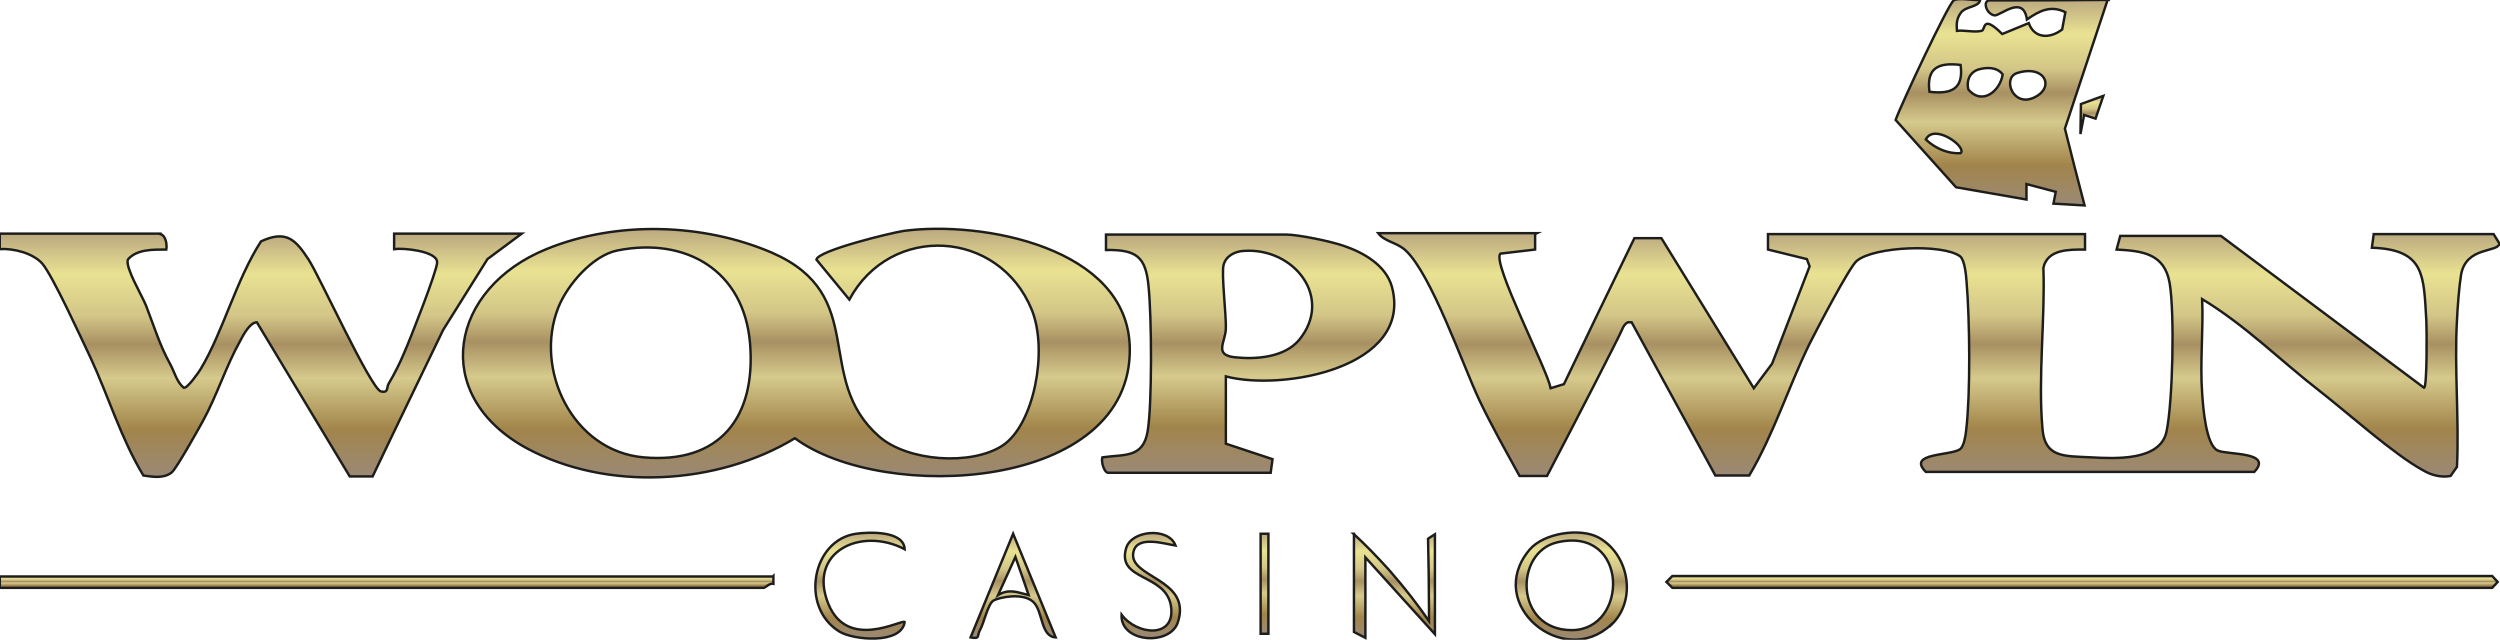 <svg width="1016" height="260" viewBox="0 0 1016 260" fill="none" xmlns="http://www.w3.org/2000/svg">
<g clip-path="url(#clip0_711_3745)">
<path d="M623.87 95.131V101.414L609.74 103.077C606.207 106.773 628.705 149.828 630.192 157.774L635.584 156.111C645.066 136.339 654.548 116.567 664.216 96.794C667.935 96.794 671.468 96.794 675.186 96.794L712.743 157.774L720.18 147.796L735.426 108.251L734.311 105.295L718.507 101.414V95.131H847.354V101.414C840.847 101.414 832.108 101.229 830.435 108.806C831.178 129.871 828.204 153.339 830.063 174.221C830.993 186.047 838.801 185.308 849.771 185.862C859.811 186.417 877.846 187.34 880.449 175.514C883.052 163.318 883.796 127.284 881.75 115.088C879.705 103.077 870.781 101.968 860.183 101.414L861.67 95.87H902.574L985.126 157.59C986.427 157.59 986.241 133.013 986.055 130.241C984.94 112.132 985.683 101.414 963.93 100.675L964.674 95.131H1013.39L1015.8 99.012C1015.06 102.708 1002.23 100.121 1000.19 111.577C999.442 116.012 998.698 125.252 998.512 130.241C997.397 149.644 999.442 170.155 998.512 189.743L995.909 193.438C992.005 194.178 987.914 193.069 984.568 191.036C973.04 184.753 954.262 167.938 942.92 159.068C926.931 146.687 912.428 132.089 894.951 121.556C895.509 134.122 894.022 147.426 894.951 159.807C895.323 165.351 896.439 180.873 901.273 183.09C905.177 184.938 923.956 183.46 916.147 191.775H782.652C774.843 184.014 792.692 185.308 796.596 182.536C798.084 181.427 798.827 177.177 799.013 175.144C800.872 160.177 800.501 129.687 799.199 114.349C799.013 111.762 798.455 105.664 796.596 104.186C789.717 99.012 761.642 100.121 754.577 106.034C751.602 108.436 738.029 134.491 735.24 140.035C726.688 157.59 720.924 176.253 710.884 193.254H697.125L663.101 130.98C662.543 130.98 661.985 130.98 661.614 130.98C660.312 131.534 659.568 133.013 659.382 133.567C658.453 135.785 653.991 144.47 647.855 156.481C641.533 168.862 635.026 181.242 628.705 193.438H617.549C611.971 183.275 606.207 173.112 601.187 162.579C594.494 148.35 581.665 111.393 571.253 101.784C567.721 98.457 562.701 98.273 560.098 94.762H624.614L623.87 95.131Z" fill="url(#paint0_linear_711_3745)" stroke="#1D1D1B" stroke-miterlimit="10"/>
<path d="M357.256 177.365C368.784 187.529 394.813 189.377 407.456 181.061C420.099 172.746 426.049 142.81 419.356 125.994C405.969 93.102 361.904 90.7 345.171 121.744L331.784 105.483C332.528 101.787 362.276 94.581 367.296 93.841C399.09 89.591 458.4 100.494 459.144 141.332C460.259 199.54 359.115 204.714 323.046 178.105C291.624 197.138 246.63 199.91 213.721 181.985C174.491 160.365 182.857 117.125 222.088 101.233C250.534 89.591 285.86 90.7 313.749 102.711C353.538 120.081 330.297 153.713 357.256 177.365ZM250.906 101.787C240.866 103.82 230.64 115.646 226.922 124.886C216.882 150.202 232.686 183.279 261.504 185.866C292.74 188.638 307.242 169.42 304.825 139.669C302.408 109.918 278.795 96.244 250.906 101.787Z" fill="url(#paint1_linear_711_3745)" stroke="#1D1D1B" stroke-miterlimit="10"/>
<path d="M65.165 95.134C67.396 95.688 67.953 99.384 67.582 101.417C62.376 101.417 55.496 101.232 51.964 105.482C50.848 108.808 57.727 120.08 59.401 124.331C62.747 133.016 64.979 140.407 69.069 147.799C70.928 151.125 71.672 155.005 74.647 157.592C76.134 157.962 80.596 151.494 81.526 150.016C90.636 134.863 96.028 113.613 106.068 98.091C116.48 93.286 120.199 97.536 125.405 105.482C129.681 111.95 150.691 157.962 154.781 159.071C157.942 159.81 157.012 157.592 157.942 155.929C160.173 152.233 162.59 147.429 164.263 143.364C166.494 138.374 177.836 109.547 177.65 106.591C177.65 101.971 163.706 100.678 160.173 101.232V94.949H212.046L198.102 105.297C192.152 114.906 186.017 124.515 180.067 134.124C170.585 153.897 160.917 173.669 151.434 193.626C148.274 193.626 145.299 193.626 142.138 193.626L104.395 130.983C101.606 130.983 98.817 136.157 97.702 138.374C91.938 148.538 88.034 161.103 82.27 171.451C80.41 174.778 71.672 190.485 69.813 191.963C66.652 194.55 62.19 193.811 58.285 193.256C49.175 178.289 43.969 160.734 36.718 145.212C32.999 137.45 21.472 112.135 17.195 107.145C13.477 102.895 5.482 100.862 -0.096 101.232V94.949H65.165V95.134Z" fill="url(#paint2_linear_711_3745)" stroke="#1D1D1B" stroke-miterlimit="10"/>
<path d="M498.187 152.97V180.319L517.151 186.602L516.407 192.145H450.404C448.73 192.145 447.429 187.71 447.987 185.862C457.097 184.569 464.534 186.232 466.393 175.33C468.252 164.427 468.067 128.763 466.765 116.382C465.65 104.186 461.745 101.414 449.474 101.599V95.316H522.543C527.563 95.316 540.95 98.088 546.156 99.936C554.336 102.708 563.261 107.882 565.678 116.567C574.416 149.459 521.056 159.068 498.187 152.97ZM505.438 101.969C501.905 102.154 498.187 104.001 497.257 107.697C496.327 111.393 498.373 128.024 498.187 133.567C498.001 139.111 493.167 144.285 501.905 145.209C510.644 146.133 521.985 145.209 527.935 138.187C542.065 121.002 525.89 100.49 505.438 101.969Z" fill="url(#paint3_linear_711_3745)" stroke="#1D1D1B" stroke-miterlimit="10"/>
<path d="M856.652 -0.402C850.888 17.152 844.938 34.707 839.175 52.262C841.778 62.61 844.381 72.958 847.169 83.491L834.526 82.752L835.456 77.948L823.557 74.806V81.089C813.889 79.426 804.406 77.763 794.924 76.1C786.743 67.045 778.563 57.806 770.382 48.751C772.427 42.838 791.763 1.63 793.995 0.152C796.04 -1.141 801.989 0.337 804.778 -0.033C804.035 3.109 798.829 2.369 796.783 5.326C795.11 7.728 795.11 9.761 795.296 12.533C798.457 12.163 802.361 13.272 805.336 12.533C807.009 12.163 805.336 5.511 813.703 13.826L824.486 9.391C826.718 15.674 833.039 15.859 838.059 11.978L839.361 4.956C833.411 2 828.763 4.402 823.743 7.913C822.255 -2.435 812.773 6.62 810.542 6.25C807.195 5.696 805.522 0.152 808.683 0.152C824.672 0.152 840.848 0.152 856.838 -0.033L856.652 -0.402ZM796.783 26.392C787.673 25.283 782.839 27.685 784.14 37.294C793.251 38.403 798.085 36.001 796.783 26.392ZM804.035 28.24C800.502 29.349 799.015 32.859 799.944 36.37C805.336 42.838 812.773 37.294 813.889 30.272C811.658 27.131 807.195 27.316 804.035 28.24ZM819.652 29.718C813.703 31.751 817.979 43.577 826.532 39.697C835.456 35.631 830.994 26.022 819.652 29.718ZM796.783 62.241C799.572 59.839 786 49.86 782.653 56.697C786.372 60.208 791.577 62.61 796.783 62.241Z" fill="url(#paint4_linear_711_3745)" stroke="#1D1D1B" stroke-miterlimit="10"/>
<path d="M679.65 234.094H1012.83L1015.06 236.496L1012.83 238.898H679.65L677.233 236.496L679.65 234.094Z" fill="url(#paint5_linear_711_3745)" stroke="#1D1D1B" stroke-miterlimit="10"/>
<path d="M314.306 234.094V237.235C312.819 236.866 310.959 238.898 310.402 238.898H-0.096V234.278H314.12L314.306 234.094Z" fill="url(#paint6_linear_711_3745)" stroke="#1D1D1B" stroke-miterlimit="10"/>
<path d="M654.736 253.866C635.4 272.16 602.862 245.551 621.641 223.376C627.405 216.539 642.465 214.321 649.902 218.572C662.173 225.594 665.334 244.072 654.736 254.051V253.866ZM632.797 220.419C615.319 224.485 615.505 256.084 638.746 256.084C661.987 256.084 662.173 213.582 632.797 220.419Z" fill="url(#paint7_linear_711_3745)" stroke="#1D1D1B" stroke-miterlimit="10"/>
<path d="M550.059 216.91C554.707 221.16 559.541 226.15 564.561 231.693C570.882 238.9 576.274 245.922 580.736 252.389C580.736 250.542 580.736 248.878 580.736 247.031C580.736 237.606 580.551 228.367 580.365 218.943C581.294 218.388 582.224 217.649 583.153 217.095V257.748L554.893 226.519V259.227L550.245 256.824V216.91H550.059Z" fill="url(#paint8_linear_711_3745)" stroke="#1D1D1B" stroke-miterlimit="10"/>
<path d="M367.666 223.194C350.003 213.954 328.064 224.118 336.616 245.368C344.425 264.586 366.364 251.651 367.666 252.76C366.364 261.999 346.656 260.151 341.078 256.64C324.903 246.662 330.109 219.313 347.958 216.911C353.164 216.172 367.294 215.617 367.666 223.194Z" fill="url(#paint9_linear_711_3745)" stroke="#1D1D1B" stroke-miterlimit="10"/>
<path d="M429.024 259.042C422.702 258.672 424.004 248.139 419.727 244.444C415.451 240.748 405.969 242.78 403.738 244.074C401.507 245.368 399.833 253.313 398.346 255.9C396.858 258.487 398.532 259.781 394.441 259.042L411.733 216.91L429.024 259.042ZM418.054 241.857L412.662 226.334L405.597 241.857C410.059 239.085 413.592 240.748 418.054 241.857Z" fill="url(#paint10_linear_711_3745)" stroke="#1D1D1B" stroke-miterlimit="10"/>
<path d="M477.734 221.712C473.086 220.973 462.116 217.462 460.629 224.299C458.212 234.832 484.613 235.016 478.663 252.941C475.503 262.55 455.237 261.256 455.795 249.8C462.116 258.3 477.92 259.593 475.875 246.288C473.829 232.984 453.749 236.125 457.654 222.82C459.699 215.429 474.945 214.135 477.734 221.712Z" fill="url(#paint11_linear_711_3745)" stroke="#1D1D1B" stroke-miterlimit="10"/>
<path d="M515.477 216.91H512.316V257.563H515.477V216.91Z" fill="url(#paint12_linear_711_3745)" stroke="#1D1D1B" stroke-miterlimit="10"/>
<path d="M854.792 38.957L851.632 48.196L846.984 46.718L845.496 54.479L845.682 42.283L854.792 38.957Z" fill="url(#paint13_linear_711_3745)" stroke="#1D1D1B" stroke-miterlimit="10"/>
</g>
<defs>
<linearGradient id="paint0_linear_711_3745" x1="787.951" y1="94.762" x2="787.951" y2="193.668" gradientUnits="userSpaceOnUse">
<stop stop-color="#BBA87F"/>
<stop offset="0.168" stop-color="#E9E292"/>
<stop offset="0.337" stop-color="#D3C687"/>
<stop offset="0.456" stop-color="#A89062"/>
<stop offset="0.595" stop-color="#D6CA8C"/>
<stop offset="0.803" stop-color="#A2854B"/>
<stop offset="1" stop-color="#9B8976"/>
</linearGradient>
<linearGradient id="paint1_linear_711_3745" x1="323.651" y1="92.984" x2="323.651" y2="194.016" gradientUnits="userSpaceOnUse">
<stop stop-color="#BBA87F"/>
<stop offset="0.168" stop-color="#E9E292"/>
<stop offset="0.337" stop-color="#D3C687"/>
<stop offset="0.456" stop-color="#A89062"/>
<stop offset="0.595" stop-color="#D6CA8C"/>
<stop offset="0.803" stop-color="#A2854B"/>
<stop offset="1" stop-color="#9B8976"/>
</linearGradient>
<linearGradient id="paint2_linear_711_3745" x1="105.975" y1="94.949" x2="105.975" y2="193.797" gradientUnits="userSpaceOnUse">
<stop stop-color="#BBA87F"/>
<stop offset="0.168" stop-color="#E9E292"/>
<stop offset="0.337" stop-color="#D3C687"/>
<stop offset="0.456" stop-color="#A89062"/>
<stop offset="0.595" stop-color="#D6CA8C"/>
<stop offset="0.803" stop-color="#A2854B"/>
<stop offset="1" stop-color="#9B8976"/>
</linearGradient>
<linearGradient id="paint3_linear_711_3745" x1="507.245" y1="95.316" x2="507.245" y2="192.145" gradientUnits="userSpaceOnUse">
<stop stop-color="#BBA87F"/>
<stop offset="0.168" stop-color="#E9E292"/>
<stop offset="0.337" stop-color="#D3C687"/>
<stop offset="0.456" stop-color="#A89062"/>
<stop offset="0.595" stop-color="#D6CA8C"/>
<stop offset="0.803" stop-color="#A2854B"/>
<stop offset="1" stop-color="#9B8976"/>
</linearGradient>
<linearGradient id="paint4_linear_711_3745" x1="813.61" y1="-0.402" x2="813.61" y2="83.491" gradientUnits="userSpaceOnUse">
<stop stop-color="#BBA87F"/>
<stop offset="0.168" stop-color="#E9E292"/>
<stop offset="0.337" stop-color="#D3C687"/>
<stop offset="0.456" stop-color="#A89062"/>
<stop offset="0.595" stop-color="#D6CA8C"/>
<stop offset="0.803" stop-color="#A2854B"/>
<stop offset="1" stop-color="#9B8976"/>
</linearGradient>
<linearGradient id="paint5_linear_711_3745" x1="846.148" y1="234.094" x2="846.148" y2="238.898" gradientUnits="userSpaceOnUse">
<stop stop-color="#BBA87F"/>
<stop offset="0.168" stop-color="#E9E292"/>
<stop offset="0.337" stop-color="#D3C687"/>
<stop offset="0.456" stop-color="#A89062"/>
<stop offset="0.595" stop-color="#D6CA8C"/>
<stop offset="0.803" stop-color="#A2854B"/>
<stop offset="1" stop-color="#9B8976"/>
</linearGradient>
<linearGradient id="paint6_linear_711_3745" x1="157.105" y1="234.094" x2="157.105" y2="238.898" gradientUnits="userSpaceOnUse">
<stop stop-color="#BBA87F"/>
<stop offset="0.168" stop-color="#E9E292"/>
<stop offset="0.337" stop-color="#D3C687"/>
<stop offset="0.456" stop-color="#A89062"/>
<stop offset="0.595" stop-color="#D6CA8C"/>
<stop offset="0.803" stop-color="#A2854B"/>
<stop offset="1" stop-color="#9B8976"/>
</linearGradient>
<linearGradient id="paint7_linear_711_3745" x1="638.578" y1="216.406" x2="638.578" y2="259.964" gradientUnits="userSpaceOnUse">
<stop stop-color="#BBA87F"/>
<stop offset="0.168" stop-color="#E9E292"/>
<stop offset="0.337" stop-color="#D3C687"/>
<stop offset="0.456" stop-color="#A89062"/>
<stop offset="0.595" stop-color="#D6CA8C"/>
<stop offset="0.803" stop-color="#A2854B"/>
<stop offset="1" stop-color="#9B8976"/>
</linearGradient>
<linearGradient id="paint8_linear_711_3745" x1="566.606" y1="216.91" x2="566.606" y2="259.227" gradientUnits="userSpaceOnUse">
<stop stop-color="#BBA87F"/>
<stop offset="0.168" stop-color="#E9E292"/>
<stop offset="0.337" stop-color="#D3C687"/>
<stop offset="0.456" stop-color="#A89062"/>
<stop offset="0.595" stop-color="#D6CA8C"/>
<stop offset="0.803" stop-color="#A2854B"/>
<stop offset="1" stop-color="#9B8976"/>
</linearGradient>
<linearGradient id="paint9_linear_711_3745" x1="349.514" y1="216.508" x2="349.514" y2="259.512" gradientUnits="userSpaceOnUse">
<stop stop-color="#BBA87F"/>
<stop offset="0.168" stop-color="#E9E292"/>
<stop offset="0.337" stop-color="#D3C687"/>
<stop offset="0.456" stop-color="#A89062"/>
<stop offset="0.595" stop-color="#D6CA8C"/>
<stop offset="0.803" stop-color="#A2854B"/>
<stop offset="1" stop-color="#9B8976"/>
</linearGradient>
<linearGradient id="paint10_linear_711_3745" x1="411.733" y1="216.91" x2="411.733" y2="259.248" gradientUnits="userSpaceOnUse">
<stop stop-color="#BBA87F"/>
<stop offset="0.168" stop-color="#E9E292"/>
<stop offset="0.337" stop-color="#D3C687"/>
<stop offset="0.456" stop-color="#A89062"/>
<stop offset="0.595" stop-color="#D6CA8C"/>
<stop offset="0.803" stop-color="#A2854B"/>
<stop offset="1" stop-color="#9B8976"/>
</linearGradient>
<linearGradient id="paint11_linear_711_3745" x1="467.661" y1="216.617" x2="467.661" y2="259.357" gradientUnits="userSpaceOnUse">
<stop stop-color="#BBA87F"/>
<stop offset="0.168" stop-color="#E9E292"/>
<stop offset="0.337" stop-color="#D3C687"/>
<stop offset="0.456" stop-color="#A89062"/>
<stop offset="0.595" stop-color="#D6CA8C"/>
<stop offset="0.803" stop-color="#A2854B"/>
<stop offset="1" stop-color="#9B8976"/>
</linearGradient>
<linearGradient id="paint12_linear_711_3745" x1="513.897" y1="216.91" x2="513.897" y2="257.563" gradientUnits="userSpaceOnUse">
<stop stop-color="#BBA87F"/>
<stop offset="0.168" stop-color="#E9E292"/>
<stop offset="0.337" stop-color="#D3C687"/>
<stop offset="0.456" stop-color="#A89062"/>
<stop offset="0.595" stop-color="#D6CA8C"/>
<stop offset="0.803" stop-color="#A2854B"/>
<stop offset="1" stop-color="#9B8976"/>
</linearGradient>
<linearGradient id="paint13_linear_711_3745" x1="850.144" y1="38.957" x2="850.144" y2="54.479" gradientUnits="userSpaceOnUse">
<stop stop-color="#BBA87F"/>
<stop offset="0.168" stop-color="#E9E292"/>
<stop offset="0.337" stop-color="#D3C687"/>
<stop offset="0.456" stop-color="#A89062"/>
<stop offset="0.595" stop-color="#D6CA8C"/>
<stop offset="0.803" stop-color="#A2854B"/>
<stop offset="1" stop-color="#9B8976"/>
</linearGradient>
<clipPath id="clip0_711_3745">
<rect width="1016" height="260" fill="white"/>
</clipPath>
</defs>
</svg>
